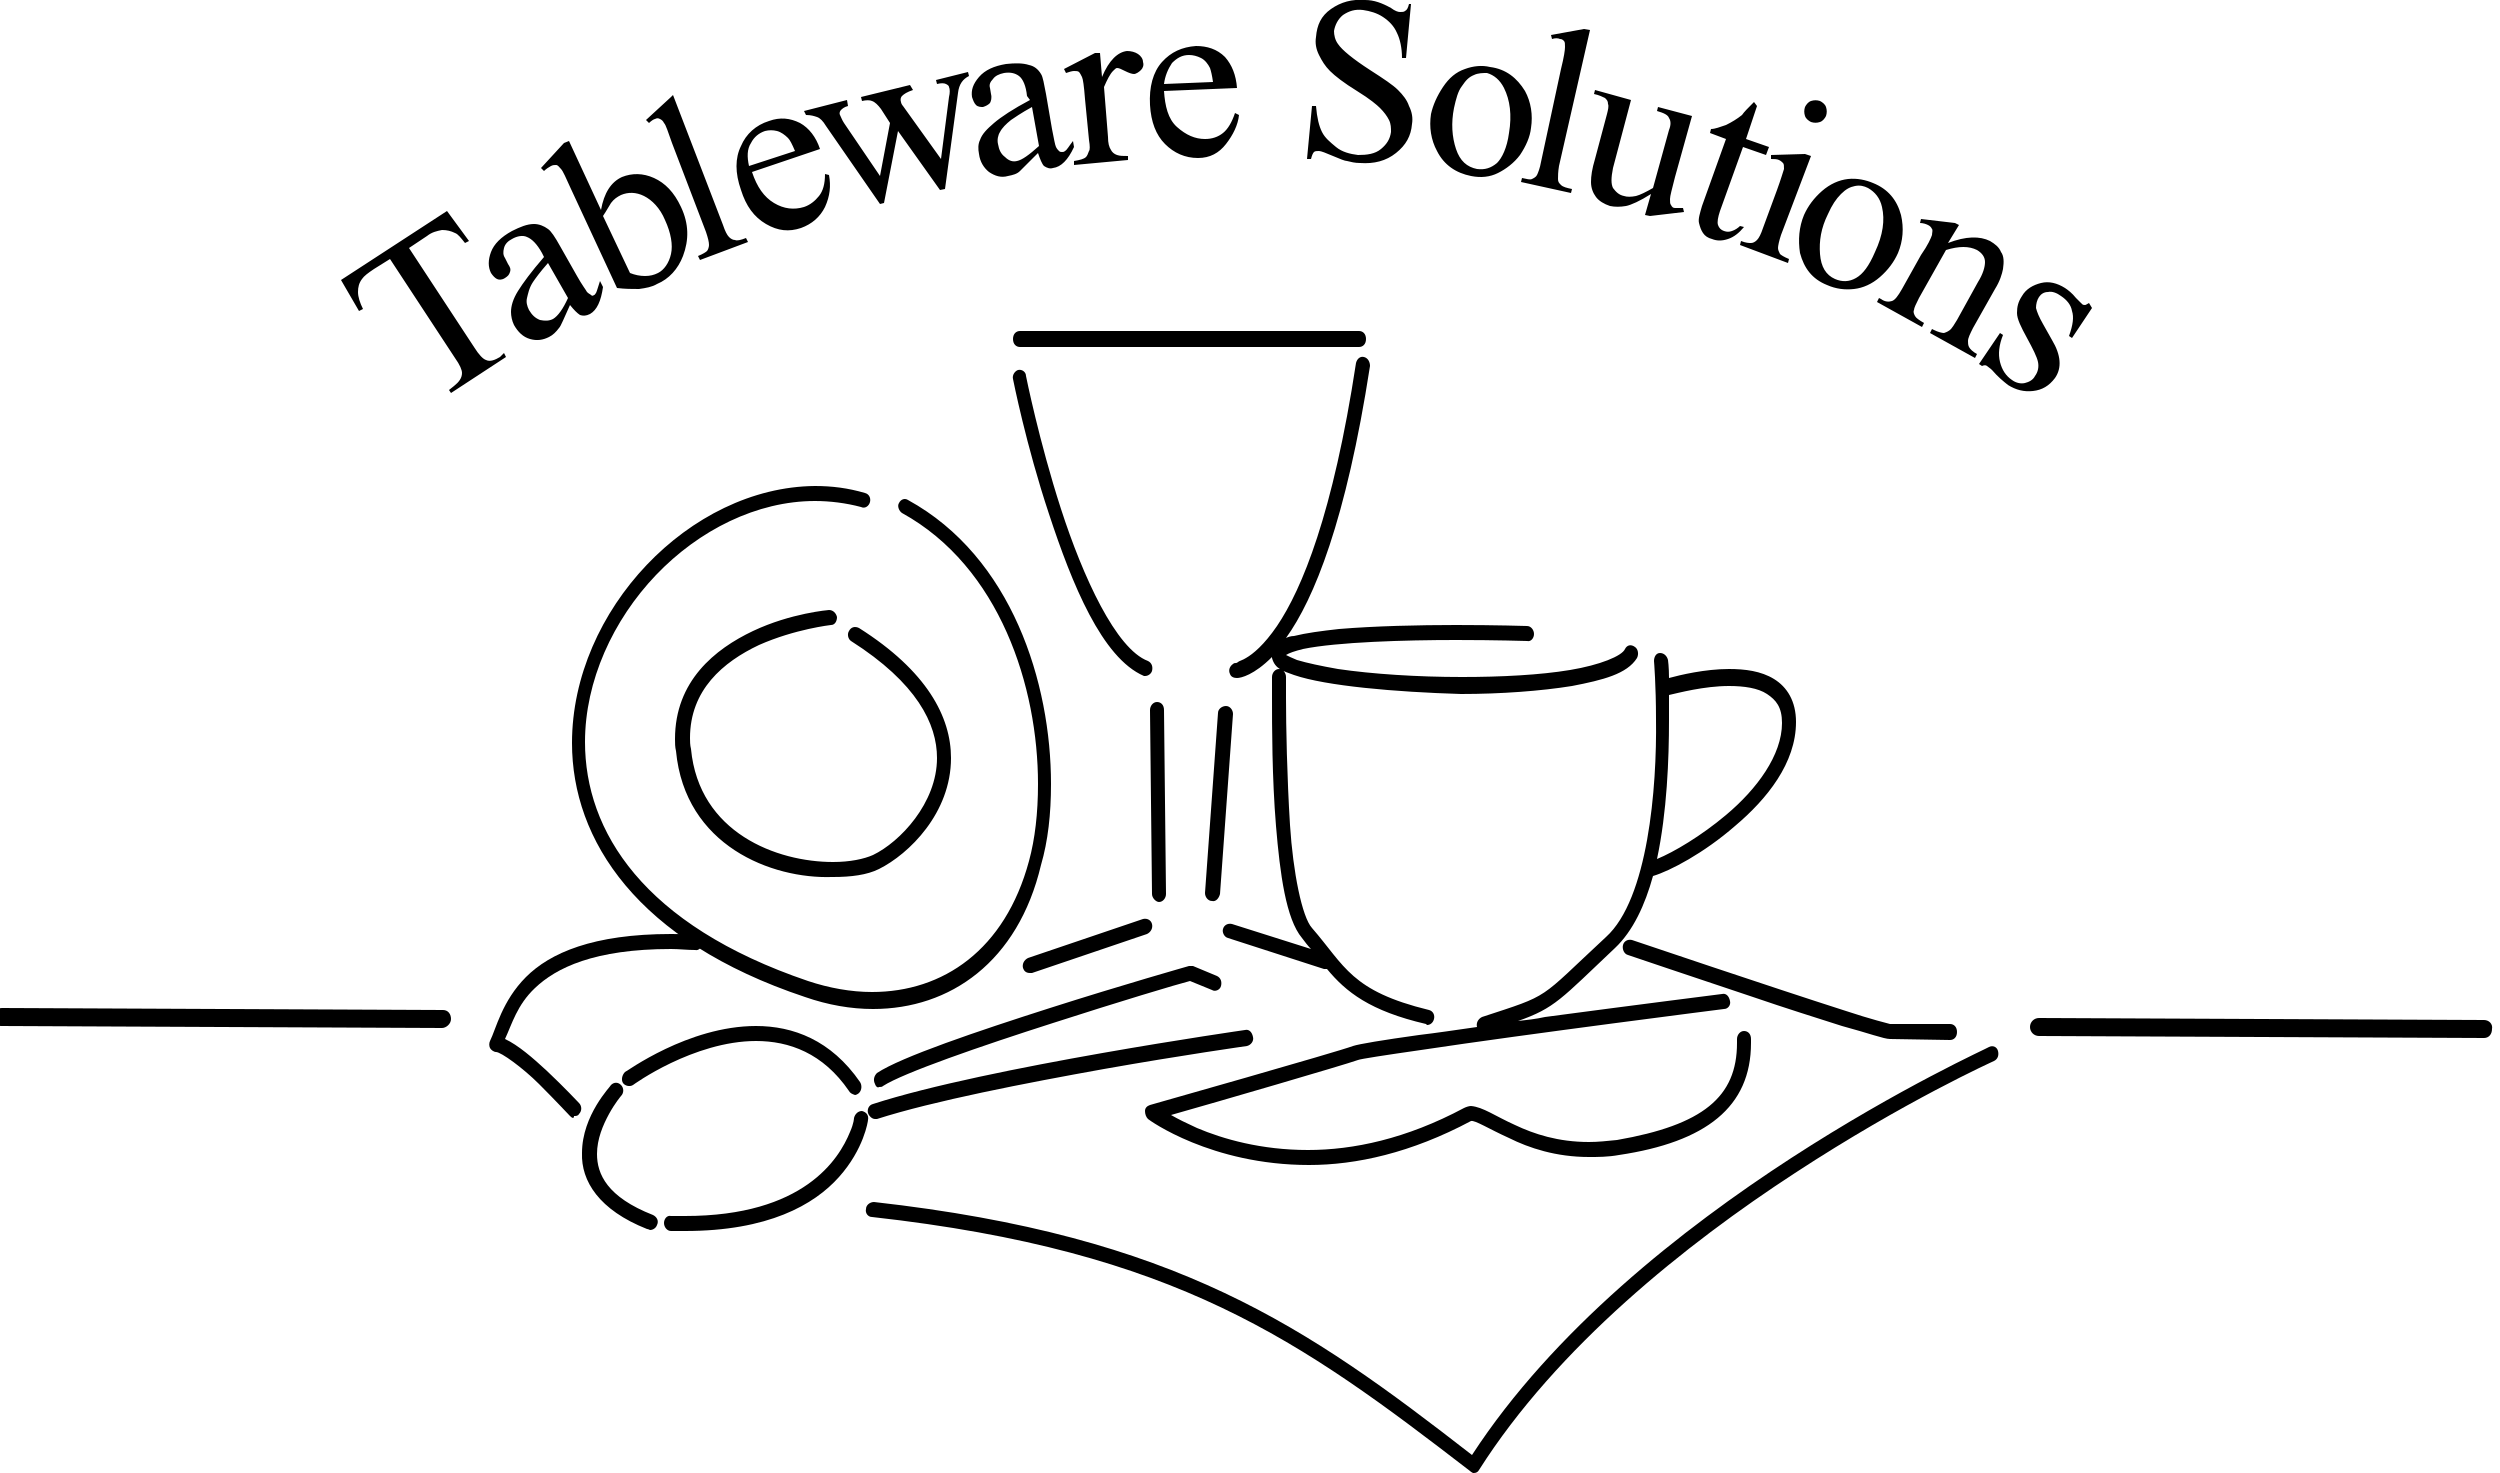 <svg xml:space="preserve" style="enable-background:new 0 0 250 147.3;" viewBox="0 0 250 147.3" y="0px" x="0px" id="Layer_1" version="1.1" xmlns:xlink="http://www.w3.org/1999/xlink" xmlns="http://www.w3.org/2000/svg"> <g> <path d="M102,34.7c-0.4,0-0.7-0.3-0.7-0.8s0.3-0.8,0.7-0.8h33.9c0.4,0,0.7,0.3,0.7,0.8s-0.3,0.8-0.7,0.8H102L102,34.7z M114.4,67.6 c-4.2-1.8-7.2-9.2-9.5-16.2c-2.3-6.9-3.6-13.5-3.6-13.5c-0.1-0.4,0.2-0.8,0.5-0.9c0.4-0.1,0.8,0.2,0.8,0.6c0,0,1.3,6.5,3.5,13.3 c2.2,6.8,5.5,14,8.7,15.2c0.4,0.2,0.5,0.6,0.4,1c-0.1,0.3-0.4,0.5-0.7,0.5C114.5,67.6,114.4,67.6,114.4,67.6 M129.4,67.5 c-1.1-0.4-1.9-0.6-2.2-1.7c0,0,0-0.1,0-0.1c-1.8,1.8-3.1,2.1-3.5,2.1c-0.3,0-0.6-0.1-0.7-0.4c-0.2-0.4,0-0.8,0.3-1 c0.1-0.1,0.2-0.1,0.3-0.1c0,0,0.1,0,0.2-0.1s0.5-0.2,0.8-0.4c0.7-0.4,1.8-1.3,3.1-3.2c2.5-3.7,5.6-11.2,7.9-26.3 c0.1-0.4,0.4-0.7,0.8-0.6c0.4,0.1,0.6,0.5,0.6,0.9c-2.4,15.5-5.6,23.3-8.4,27.2c0.2-0.1,0.5-0.2,0.8-0.2c1.2-0.3,2.7-0.5,4.5-0.7 c3.6-0.3,8-0.4,11.7-0.4c4,0,7.1,0.1,7.1,0.1l0,0c0.4,0,0.7,0.4,0.7,0.8c0,0.4-0.3,0.8-0.7,0.7c0,0-3.1-0.1-7.1-0.1 c-5.1,0-11.9,0.2-15.3,0.9c-0.8,0.2-1.4,0.4-1.7,0.6c0,0,0,0,0,0c0.2,0.1,0.6,0.3,1.1,0.5c1,0.3,2.4,0.6,4.1,0.9 c3.4,0.5,7.9,0.8,12.4,0.8c3.9,0,7.8-0.2,10.8-0.7c3-0.5,5.2-1.4,5.5-2.1c0.2-0.4,0.6-0.5,1-0.2c0.3,0.2,0.4,0.7,0.2,1.1 c-1,1.6-3.4,2.2-6.5,2.8c-3.1,0.5-7.1,0.8-11.1,0.8C139.5,69.2,132.6,68.6,129.4,67.5 M67.6,75.1c-0.1-0.4-0.1-0.8-0.1-1.2 c0-5.8,4-9,7.8-10.8c3.8-1.8,7.6-2.1,7.6-2.1c0.4,0,0.7,0.3,0.8,0.7c0,0.4-0.2,0.8-0.6,0.8c0,0-3.6,0.4-7.2,2 c-3.6,1.7-6.9,4.5-6.9,9.3c0,0.3,0,0.7,0.1,1.1c0.8,8.4,8.6,11.3,14.2,11.3c1.7,0,3.1-0.3,4-0.7c2.7-1.3,6.4-5.2,6.4-9.7 c0-3.4-2-7.5-8.6-11.7c-0.3-0.2-0.4-0.7-0.2-1c0.2-0.4,0.6-0.5,1-0.3c6.8,4.3,9.2,8.9,9.2,13c0,5.5-4.2,9.6-7.2,11.1 c-1.2,0.6-2.8,0.8-4.6,0.8h-0.1C77.2,87.9,68.5,84.6,67.6,75.1 M115.2,89.4L115,71c0-0.4,0.3-0.8,0.7-0.8c0.4,0,0.7,0.3,0.7,0.8 l0.2,18.4c0,0.4-0.3,0.8-0.7,0.8h0C115.6,90.2,115.2,89.8,115.2,89.4 M121.2,90.1c-0.4,0-0.7-0.4-0.7-0.8l1.3-18 c0-0.4,0.4-0.7,0.8-0.7c0.4,0,0.7,0.4,0.7,0.8l-1.3,18C121.9,89.8,121.6,90.2,121.2,90.1C121.2,90.2,121.2,90.1,121.2,90.1 M102.3,96.8c-0.1-0.4,0.1-0.8,0.5-1l11.5-3.9c0.4-0.1,0.8,0.1,0.9,0.5c0.1,0.4-0.1,0.8-0.5,1l-11.5,3.9c-0.1,0-0.1,0-0.2,0 C102.6,97.3,102.4,97.1,102.3,96.8 M87.3,100.9c-2.2,0-4.5-0.4-6.8-1.2c-16.8-5.6-23.3-15.7-23.3-25.4c0-13.3,11.8-25.6,24.3-25.7 c1.7,0,3.3,0.2,5,0.7l0,0c0.4,0.1,0.6,0.5,0.5,0.9s-0.5,0.7-0.9,0.5c-1.5-0.4-3.1-0.6-4.6-0.6c-5.8,0-11.6,2.9-15.9,7.4 c-4.3,4.5-7.1,10.6-7.1,16.7c0,8.9,5.8,18.3,22.3,23.9c2.1,0.7,4.3,1.1,6.4,1.1c7.1,0,13.3-4.2,15.7-13.1c0.6-2.2,0.9-4.8,0.9-7.7 c0-9.7-3.8-21.7-13.6-27.1c-0.3-0.2-0.5-0.7-0.3-1c0.2-0.4,0.6-0.5,0.9-0.3c10.4,5.7,14.3,18.3,14.3,28.4c0,3-0.3,5.7-1,8.1 C101.8,96.2,95,100.9,87.3,100.9C87.3,100.9,87.3,100.9,87.3,100.9 M142.6,102.4c-5.6-1.3-8-3.2-9.9-5.5c-0.1,0-0.2,0-0.3,0 l-9.6-3.1c-0.4-0.1-0.6-0.6-0.5-0.9c0.1-0.4,0.5-0.6,0.9-0.5l7.9,2.5c-0.3-0.3-0.6-0.7-0.9-1.1c-1.6-1.9-2.2-6.4-2.6-11.2 c-0.4-4.8-0.4-10-0.4-12.8c0-1.3,0-2.1,0-2.1c0-0.4,0.3-0.8,0.7-0.8c0.4,0,0.7,0.4,0.7,0.8c0,0,0,0.8,0,2.1c0,2.8,0.1,7.9,0.4,12.7 c0.3,4.7,1.2,9.2,2.2,10.3c3.3,3.8,3.9,6.3,11.7,8.2c0.4,0.1,0.6,0.5,0.5,0.9c-0.1,0.4-0.4,0.6-0.7,0.6 C142.6,102.4,142.6,102.4,142.6,102.4 M189,103.9c-0.6,0-2.2-0.6-4.8-1.3c-2.5-0.8-5.7-1.8-8.9-2.9c-6.3-2.1-12.5-4.2-12.5-4.2 c-0.4-0.1-0.6-0.6-0.5-1c0.1-0.4,0.5-0.6,0.9-0.5c0,0,13.9,4.7,21.4,7.1c2.4,0.8,4.4,1.3,4.4,1.3h6c0.4,0,0.7,0.3,0.7,0.8 s-0.3,0.8-0.7,0.8L189,103.9L189,103.9z M87.5,108.4c-0.2-0.4-0.1-0.8,0.2-1.1c2.4-1.6,10.1-4.2,17.3-6.5 c7.2-2.3,13.9-4.2,13.9-4.2c0.1,0,0.3,0,0.4,0l2.4,1l0,0c0.4,0.2,0.5,0.6,0.4,1c-0.1,0.4-0.6,0.6-0.9,0.4l-2.2-0.9 c-1.2,0.3-7.2,2.1-13.7,4.2c-7.2,2.3-15,5-17,6.3c-0.1,0.1-0.2,0.1-0.4,0.1C87.8,108.8,87.6,108.7,87.5,108.4 M86.8,111.3 c-0.1-0.4,0.1-0.8,0.5-0.9c11.4-3.7,37.2-7.4,37.2-7.4c0.4-0.1,0.7,0.2,0.8,0.7c0.1,0.4-0.2,0.8-0.6,0.9c0,0-6.4,0.9-14.3,2.3 c-7.8,1.4-17.1,3.2-22.7,5c-0.1,0-0.1,0-0.2,0C87.2,111.9,86.9,111.6,86.8,111.3 M166.9,72c0,3.9-0.2,9.2-1.2,13.9 c1.7-0.7,4.4-2.3,6.9-4.4c3.1-2.6,5.6-6,5.6-9.2c0-1.6-0.6-2.3-1.5-2.9c-0.9-0.6-2.3-0.8-3.8-0.8c-2.5,0-5.1,0.7-6,0.9 C166.9,70.1,166.9,71,166.9,72 M114.8,111.9c-0.2-0.2-0.3-0.5-0.3-0.8c0-0.3,0.2-0.5,0.5-0.6c0,0,18.7-5.3,20.3-5.9 c0.6-0.2,3-0.6,6.6-1.1c1.7-0.2,3.7-0.5,5.8-0.8c0,0,0,0,0,0c-0.1-0.4,0.1-0.8,0.5-1c7-2.3,5.5-1.6,12.4-8c4.2-3.8,5.1-14.9,5-21.8 c0-3.4-0.2-5.8-0.2-5.8c0-0.4,0.2-0.8,0.6-0.8c0.4,0,0.7,0.3,0.8,0.7c0,0,0.1,0.7,0.1,1.8c1.1-0.3,3.6-0.9,6-0.9 c1.6,0,3.2,0.2,4.5,1c1.3,0.8,2.2,2.2,2.2,4.3c0,4.1-2.9,7.7-6.1,10.4c-3.1,2.7-6.5,4.5-8.2,5c-0.8,2.9-2,5.5-3.8,7.2 c-5.4,5.1-6,6-9.7,7.3c0.9-0.1,1.8-0.2,2.7-0.4c9-1.2,17.7-2.3,17.7-2.3l0,0c0.4-0.1,0.7,0.2,0.8,0.7c0.1,0.4-0.2,0.8-0.6,0.8 c0,0-19.7,2.5-30.3,4.1c-3.5,0.5-6.1,0.9-6.3,1c-1.4,0.5-14.1,4.2-18.7,5.5c0.7,0.4,1.5,0.8,2.6,1.3c2.6,1.1,6.4,2.2,11.1,2.2 c4.5,0,9.8-1.1,15.6-4.2c0.2-0.1,0.5-0.2,0.7-0.2c1.2,0.1,2.4,1,4.4,1.9c1.9,0.9,4.3,1.7,7.4,1.7c0.9,0,1.8-0.1,2.8-0.2 c8.6-1.5,12-4.3,12-9.7c0-0.1,0-0.3,0-0.4c0-0.4,0.3-0.8,0.7-0.8c0.4,0,0.7,0.3,0.7,0.8c0,0.1,0,0.3,0,0.4c0,6.4-4.5,9.9-13.2,11.2 c-1.1,0.2-2.1,0.2-3,0.2c-3.3,0-6-0.9-8-1.9c-2-0.9-3.4-1.8-3.8-1.7c0,0,0,0,0,0c-6,3.2-11.5,4.4-16.2,4.4 C121.1,116.5,114.9,112,114.8,111.9"></path> <path d="M248.4,103.8l-44.5-0.2c-0.5,0-0.9-0.4-0.9-0.9s0.4-0.9,0.9-0.9l44.5,0.2c0.5,0,0.9,0.4,0.8,0.9 C249.2,103.4,248.9,103.8,248.4,103.8L248.4,103.8L248.4,103.8z"></path> <path d="M84.9,109.1c-2.6-3.8-6-5-9.3-5c-3.1,0-6.2,1.1-8.5,2.2c-2.3,1.1-3.8,2.2-3.8,2.2l0,0c-0.3,0.2-0.8,0.1-1-0.2 c-0.2-0.3-0.1-0.8,0.2-1.1c0.1,0,6.3-4.6,13.1-4.6c3.7,0,7.5,1.4,10.4,5.6c0.2,0.3,0.2,0.8-0.1,1.1c-0.1,0.1-0.3,0.2-0.4,0.2 C85.2,109.4,85,109.3,84.9,109.1 M57,111.6c0,0-1.5-1.6-3.1-3.2c-1.6-1.6-3.8-3.2-4.3-3.2c-0.2,0-0.5-0.2-0.6-0.4s-0.1-0.5,0-0.7 c0.6-1.2,1.2-4,3.6-6.4c2.4-2.4,6.7-4.3,14.5-4.3c0.8,0,1.6,0,2.4,0.1c0.4,0,0.7,0.4,0.7,0.8c0,0.4-0.3,0.8-0.7,0.7 c-0.8,0-1.6-0.1-2.4-0.1c-7.7,0-11.5,1.9-13.6,3.9c-1.8,1.7-2.3,3.6-3,5.1c1.3,0.6,2.8,1.9,4.2,3.2c1.7,1.6,3.2,3.2,3.2,3.2 c0.3,0.3,0.3,0.8,0,1.1c-0.1,0.2-0.3,0.2-0.5,0.2C57.4,111.9,57.2,111.8,57,111.6 M64.7,122.9c-4.8-1.9-6.6-4.8-6.5-7.6 c0-3.8,2.9-6.7,2.9-6.8c0.3-0.3,0.7-0.3,1,0c0.3,0.3,0.3,0.8,0,1.1c0,0-0.6,0.7-1.2,1.8c-0.6,1.1-1.2,2.5-1.2,4c0,2,1,4.3,5.6,6.1 c0.4,0.2,0.6,0.6,0.4,1c-0.1,0.3-0.4,0.5-0.7,0.5C64.8,122.9,64.7,122.9,64.7,122.9 M68.5,123.1c-0.5,0-0.9,0-1.4,0 c-0.4,0-0.7-0.4-0.7-0.8c0-0.4,0.3-0.8,0.7-0.7c0.5,0,0.9,0,1.4,0c11.9,0,15.4-5.7,16.5-8.4c0.4-0.9,0.4-1.4,0.4-1.4l0,0 c0.1-0.4,0.4-0.7,0.8-0.7c0.4,0.1,0.7,0.4,0.6,0.9c0,0.1-0.4,2.9-2.9,5.7C81.4,120.5,76.8,123.1,68.5,123.1L68.5,123.1L68.5,123.1z M147,147.1c-17-13.1-29.3-22-59.8-25.4c-0.4,0-0.7-0.4-0.6-0.8c0-0.4,0.4-0.7,0.8-0.7c30.3,3.4,43.2,12.4,59.8,25.3 c16.2-24.9,51.7-40.7,51.7-40.8c0.4-0.2,0.8,0,0.9,0.4c0.1,0.4,0,0.8-0.4,1c0,0-8.9,4-19.9,11.2c-10.9,7.1-23.8,17.4-31.6,29.7 c-0.1,0.2-0.3,0.3-0.5,0.3c0,0-0.1,0-0.1,0C147.3,147.3,147.1,147.2,147,147.1"></path> <path d="M44.2,102.8l-44.1-0.2c-0.5,0-0.9-0.4-0.8-0.9c0-0.5,0.4-0.9,0.9-0.9l44.1,0.2c0.5,0,0.8,0.4,0.8,0.9 S44.6,102.8,44.2,102.8L44.2,102.8L44.2,102.8z"></path> <path d="M208.9,30.3c-0.2,0.1-0.3,0.2-0.4,0.2s-0.2,0-0.3-0.1s-0.3-0.3-0.6-0.6c-0.4-0.5-0.8-0.8-1.1-1c-0.8-0.5-1.6-0.7-2.4-0.5 c-0.8,0.2-1.5,0.6-1.9,1.3c-0.4,0.6-0.5,1.1-0.5,1.7c0,0.6,0.4,1.4,1,2.5c0.6,1.1,1,1.9,1.1,2.4c0.1,0.5,0,1-0.3,1.4 c-0.2,0.4-0.6,0.6-1,0.7c-0.4,0.1-0.9,0-1.3-0.3c-0.6-0.4-1-1-1.2-1.8s-0.1-1.7,0.3-2.7l-0.3-0.2l-2.1,3.1l0.3,0.2 c0.2-0.1,0.4-0.1,0.5,0c0.1,0.1,0.3,0.2,0.5,0.4c0.6,0.7,1.1,1.1,1.6,1.5c0.8,0.5,1.6,0.7,2.5,0.6c0.9-0.1,1.6-0.5,2.2-1.3 c0.7-1,0.6-2.3-0.3-3.8l-0.9-1.6c-0.4-0.7-0.6-1.2-0.7-1.6c0-0.4,0.1-0.8,0.3-1.1c0.2-0.3,0.5-0.5,0.9-0.5c0.4-0.1,0.9,0.1,1.3,0.4 c0.6,0.4,1,0.9,1.1,1.5c0.2,0.6,0.1,1.4-0.3,2.5l0.3,0.2l2-3L208.9,30.3L208.9,30.3z M195.9,22.5l-0.4-0.2l-3.4-0.4l-0.1,0.4 c0.3,0,0.6,0.1,0.8,0.2c0.2,0.1,0.3,0.2,0.4,0.4c0.1,0.1,0,0.4,0,0.6c-0.1,0.3-0.4,1-1.1,2l-1.9,3.4c-0.4,0.7-0.7,1.1-1,1.2 c-0.3,0.1-0.7,0.1-1.1-0.2l-0.2-0.1l-0.2,0.4l4.5,2.5l0.2-0.4c-0.5-0.3-0.8-0.5-0.9-0.7c-0.1-0.2-0.2-0.4-0.1-0.6 c0-0.2,0.2-0.6,0.5-1.2l2.7-4.8c1.3-0.4,2.3-0.4,3.1,0c0.5,0.3,0.8,0.7,0.8,1.2s-0.2,1.2-0.7,2l-2.1,3.8c-0.3,0.5-0.5,0.8-0.6,0.9 c-0.2,0.2-0.4,0.3-0.7,0.4c-0.2,0-0.6-0.1-1-0.3l-0.2-0.1l-0.2,0.4l4.5,2.5l0.2-0.4c-0.4-0.2-0.7-0.5-0.8-0.7 c-0.1-0.2-0.1-0.4-0.1-0.6c0-0.3,0.2-0.7,0.5-1.3l2.2-3.9c0.5-0.8,0.7-1.5,0.8-2c0.1-0.7,0.1-1.3-0.2-1.7c-0.2-0.5-0.6-0.8-1.1-1.1 c-1-0.5-2.4-0.5-4.2,0.2L195.9,22.5L195.9,22.5z M188.2,20.7c0.3,1.3,0.1,2.8-0.7,4.5c-0.6,1.4-1.2,2.2-1.9,2.6 c-0.7,0.4-1.4,0.4-2.1,0.1c-0.9-0.4-1.4-1.2-1.5-2.5c-0.1-1.3,0.1-2.6,0.8-4c0.4-0.9,0.8-1.5,1.3-2c0.5-0.5,0.9-0.7,1.4-0.8 c0.5-0.1,0.9,0,1.3,0.2C187.5,19.2,188,19.8,188.2,20.7 M184.8,17.9c-0.9,0.1-1.8,0.5-2.6,1.2s-1.4,1.5-1.8,2.4 c-0.5,1.2-0.6,2.5-0.4,3.8c0.4,1.5,1.2,2.6,2.7,3.2c0.9,0.4,1.8,0.5,2.7,0.4c0.9-0.1,1.8-0.5,2.6-1.2s1.4-1.5,1.8-2.4 c0.5-1.2,0.6-2.5,0.3-3.8c-0.4-1.5-1.3-2.6-2.8-3.2C186.6,18,185.7,17.8,184.8,17.9 M180.5,15.4l-3.4,0.1l0,0.4 c0.3,0,0.6,0,0.8,0.1c0.2,0.1,0.3,0.2,0.4,0.3c0.1,0.1,0.1,0.3,0.1,0.6c-0.1,0.3-0.3,1-0.7,2.1l-1.4,3.8c-0.2,0.6-0.4,1-0.6,1.2 c-0.2,0.2-0.4,0.3-0.6,0.3c-0.2,0-0.5,0-1-0.2l-0.1,0.4l4.8,1.8l0.1-0.4c-0.5-0.2-0.8-0.4-0.9-0.5c-0.1-0.2-0.2-0.4-0.2-0.6 c0-0.2,0.1-0.7,0.3-1.3l3-7.9L180.5,15.4L180.5,15.4z M181.1,10.1c-0.3,0.1-0.5,0.4-0.6,0.6c-0.1,0.3-0.1,0.6,0,0.9 c0.1,0.3,0.4,0.5,0.6,0.6c0.3,0.1,0.6,0.1,0.9,0s0.5-0.4,0.6-0.6c0.1-0.3,0.1-0.6,0-0.9s-0.4-0.5-0.6-0.6 C181.7,10,181.4,10,181.1,10.1 M175.4,10.2c-0.6,0.6-1,1-1.2,1.3c-0.5,0.4-1,0.7-1.6,1c-0.6,0.2-1.1,0.4-1.5,0.4l-0.1,0.4l1.6,0.6 l-2.4,6.7c-0.2,0.7-0.4,1.3-0.3,1.7s0.2,0.7,0.4,1c0.2,0.3,0.5,0.5,0.9,0.6c0.5,0.2,1,0.2,1.6,0s1.1-0.6,1.6-1.2l-0.4-0.1 c-0.2,0.2-0.5,0.4-0.8,0.5c-0.3,0.1-0.5,0.1-0.8,0c-0.3-0.1-0.5-0.3-0.6-0.6c-0.1-0.3,0-0.8,0.2-1.4l2.3-6.4l2.3,0.8l0.3-0.8 l-2.3-0.8l1.1-3.3L175.4,10.2L175.4,10.2z M165.8,10.7l-0.1,0.4c0.7,0.2,1.1,0.4,1.2,0.7c0.2,0.3,0.2,0.7,0,1.2l-1.6,5.8 c-0.7,0.4-1.3,0.7-1.7,0.8c-0.5,0.1-0.9,0.1-1.2,0c-0.5-0.1-0.8-0.4-1.1-0.8c-0.2-0.4-0.2-1,0-2l1.8-6.8l-3.6-1l-0.1,0.4 c0.5,0.1,0.9,0.3,1.1,0.4c0.2,0.2,0.3,0.3,0.3,0.6c0.1,0.2,0,0.6-0.1,1l-1.2,4.5c-0.3,1-0.4,1.7-0.4,2.3c0,0.6,0.2,1.1,0.5,1.5 c0.3,0.4,0.8,0.7,1.4,0.9c0.5,0.1,1,0.1,1.6,0c0.5-0.1,1.4-0.5,2.5-1.2l-0.6,2.1l0.5,0.1l3.4-0.4l-0.1-0.4c-0.3,0-0.6,0-0.8,0 c-0.2,0-0.3-0.1-0.4-0.3c-0.1-0.1-0.1-0.3-0.1-0.6c0-0.3,0.2-1,0.5-2.2l1.7-6.1L165.8,10.7L165.8,10.7z M158.4,2.9l-3.3,0.6 l0.1,0.4c0.3-0.1,0.6-0.1,0.8,0c0.2,0,0.3,0.1,0.4,0.2s0.1,0.3,0.1,0.6c0,0.3-0.1,1-0.4,2.2l-2,9.3c-0.1,0.6-0.3,1.1-0.4,1.3 s-0.3,0.3-0.5,0.4c-0.2,0.1-0.5,0-1-0.1l-0.1,0.4l5,1.1l0.1-0.4c-0.5-0.1-0.9-0.2-1.1-0.4s-0.3-0.3-0.3-0.6s0-0.7,0.1-1.3L159,3 L158.4,2.9L158.4,2.9z M150.4,8.8c0.6,1.2,0.8,2.7,0.5,4.5c-0.2,1.5-0.7,2.5-1.2,3c-0.6,0.5-1.2,0.7-2,0.6c-1-0.2-1.7-0.8-2.1-2 c-0.4-1.2-0.5-2.6-0.2-4.1c0.2-0.9,0.4-1.7,0.8-2.2c0.4-0.6,0.7-0.9,1.2-1.1c0.4-0.2,0.9-0.2,1.3-0.2C149.4,7.5,150,8,150.4,8.8 M146.5,6.9c-0.9,0.3-1.6,0.9-2.2,1.8c-0.6,0.9-1,1.8-1.2,2.7c-0.2,1.3,0,2.6,0.6,3.7c0.7,1.4,1.9,2.2,3.4,2.5 c1,0.2,1.9,0.1,2.7-0.3s1.6-1,2.2-1.8c0.6-0.9,1-1.8,1.1-2.7c0.2-1.3,0-2.6-0.6-3.7c-0.8-1.3-1.9-2.2-3.5-2.4 C148.2,6.5,147.3,6.6,146.5,6.9 M140.9,0.4c-0.1,0.4-0.2,0.6-0.4,0.7c-0.1,0.1-0.3,0.1-0.5,0.1c-0.2,0-0.5-0.1-0.9-0.4 c-0.9-0.5-1.7-0.8-2.6-0.8c-1.3-0.1-2.4,0.2-3.4,0.9s-1.4,1.6-1.5,2.8c-0.1,0.6,0,1.2,0.3,1.8s0.6,1.1,1.1,1.6 c0.5,0.5,1.4,1.2,2.7,2s2,1.4,2.3,1.7c0.4,0.4,0.7,0.8,0.9,1.2s0.2,0.8,0.2,1.2c-0.1,0.7-0.4,1.2-1,1.7s-1.4,0.6-2.3,0.6 c-0.8-0.1-1.6-0.3-2.2-0.8s-1.1-0.9-1.4-1.5c-0.3-0.6-0.5-1.4-0.6-2.6l-0.4,0l-0.5,5.3l0.4,0c0.1-0.4,0.2-0.6,0.3-0.7 c0.1-0.1,0.3-0.1,0.5-0.1c0.2,0,0.7,0.2,1.4,0.5c0.7,0.3,1.2,0.5,1.4,0.5c0.4,0.1,0.8,0.2,1.3,0.2c1.4,0.1,2.6-0.2,3.6-1 s1.5-1.7,1.6-2.9c0.1-0.6,0-1.2-0.3-1.8c-0.2-0.6-0.6-1.1-1.1-1.6c-0.5-0.5-1.4-1.1-2.8-2c-1.7-1.1-2.8-2-3.2-2.6 c-0.3-0.4-0.4-0.9-0.4-1.3c0.1-0.6,0.4-1.2,0.9-1.6c0.6-0.4,1.2-0.6,2-0.5c0.7,0.1,1.4,0.3,2,0.7c0.6,0.4,1.1,0.9,1.4,1.6 c0.3,0.6,0.5,1.5,0.5,2.5l0.4,0l0.5-5.4L140.9,0.4L140.9,0.4z M117.2,6.3c0.5-0.5,1-0.8,1.7-0.8c0.4,0,0.8,0.1,1.2,0.3 s0.7,0.6,0.9,1c0.1,0.3,0.2,0.7,0.3,1.4l-4.9,0.2C116.5,7.6,116.8,6.9,117.2,6.3 M123.7,8.8c-0.1-1.3-0.5-2.3-1.2-3.1 c-0.8-0.8-1.8-1.1-2.9-1.1c-1.4,0.1-2.5,0.6-3.4,1.6c-0.9,1-1.3,2.5-1.2,4.3c0.1,1.7,0.6,3,1.5,3.9c0.9,0.9,2,1.4,3.3,1.4 c1.2,0,2.1-0.5,2.8-1.4c0.7-0.9,1.2-1.9,1.3-2.9l-0.4-0.2c-0.3,0.9-0.7,1.6-1.2,2c-0.5,0.4-1.1,0.6-1.8,0.6c-1,0-1.9-0.4-2.8-1.2 s-1.2-2.1-1.3-3.6L123.7,8.8L123.7,8.8z M109.5,5.3l-3.1,1.6l0.2,0.4c0.3-0.1,0.6-0.2,0.8-0.2c0.2,0,0.4,0,0.5,0.1s0.2,0.3,0.3,0.5 s0.2,0.9,0.3,2.2l0.4,4.1c0.1,0.6,0.1,1,0,1.1c-0.1,0.3-0.2,0.5-0.3,0.6c-0.2,0.2-0.6,0.3-1.2,0.4l0,0.4l5.4-0.5l0-0.4 c-0.5,0-0.8,0-1.1-0.1c-0.3-0.1-0.5-0.3-0.6-0.5c-0.2-0.3-0.3-0.7-0.3-1.3l-0.4-5c0.3-0.7,0.6-1.3,0.9-1.6c0.2-0.2,0.3-0.3,0.4-0.3 c0.2,0,0.4,0.1,0.8,0.3s0.7,0.3,0.9,0.3s0.5-0.2,0.7-0.4s0.3-0.5,0.2-0.8c0-0.3-0.2-0.6-0.5-0.8c-0.3-0.2-0.7-0.3-1.1-0.3 c-0.9,0.1-1.8,0.9-2.5,2.6L110,5.3L109.5,5.3L109.5,5.3z M101.7,16.1c-0.4,0.1-0.8,0-1.2-0.4c-0.4-0.3-0.6-0.7-0.7-1.3 c-0.1-0.4,0-0.9,0.2-1.2c0.2-0.4,0.6-0.8,1.1-1.2c0.3-0.2,1-0.7,2.1-1.3l0.7,3.9C102.9,15.5,102.2,16,101.7,16.1 M104.4,16.6 c0.3,0.2,0.6,0.3,0.9,0.2c0.8-0.1,1.5-0.8,2.1-2.1l-0.1-0.6c-0.4,0.5-0.6,0.9-0.8,1c-0.1,0.1-0.2,0.1-0.3,0.1c-0.1,0-0.2,0-0.3-0.1 s-0.2-0.2-0.3-0.4c-0.1-0.2-0.2-0.8-0.4-1.8l-0.6-3.5c-0.2-1-0.3-1.7-0.5-2c-0.3-0.5-0.7-0.8-1.2-0.9c-0.6-0.2-1.4-0.2-2.3-0.1 c-1.2,0.2-2.1,0.6-2.7,1.3c-0.6,0.7-0.8,1.3-0.7,2c0.1,0.3,0.2,0.6,0.4,0.8c0.2,0.2,0.5,0.2,0.7,0.2c0.3-0.1,0.5-0.2,0.7-0.4 c0.1-0.2,0.2-0.5,0.1-0.9l-0.1-0.6c-0.1-0.3,0-0.6,0.3-0.9c0.2-0.3,0.6-0.5,1.1-0.6c0.6-0.1,1.1,0,1.5,0.3c0.4,0.3,0.7,1,0.8,2 L103,10c-1.7,0.9-2.9,1.7-3.6,2.3s-1.2,1.1-1.4,1.7c-0.2,0.4-0.2,0.9-0.1,1.4c0.1,0.8,0.5,1.4,1,1.8c0.6,0.4,1.2,0.6,1.9,0.4 c0.5-0.1,0.9-0.2,1.2-0.5c0.2-0.2,0.8-0.8,1.8-1.8C104,15.9,104.2,16.4,104.4,16.6 M80.6,11.5c0.5,0,0.8,0.1,1.1,0.2 c0.3,0.1,0.6,0.4,0.9,0.9l5.4,7.8l0.4-0.1l1.4-7.2l4.2,5.9l0.5-0.1l1.3-9.6c0.1-0.9,0.5-1.4,1.1-1.7l-0.1-0.4l-3.2,0.8l0.1,0.4 c0.4-0.1,0.7-0.1,0.9,0s0.3,0.2,0.3,0.3c0.1,0.2,0.1,0.6,0,1l-0.8,6.2l-3.8-5.3c-0.1-0.1-0.2-0.3-0.2-0.4c-0.1-0.3,0-0.5,0.1-0.6 c0.2-0.2,0.5-0.4,1.1-0.6L91,8.5l-4.9,1.2l0.1,0.4c0.4-0.1,0.8-0.1,1,0c0.3,0.1,0.6,0.4,0.9,0.8l0.9,1.4l-1,5.3l-3.6-5.3 c-0.2-0.3-0.3-0.6-0.4-0.8c-0.1-0.2,0-0.4,0.1-0.5c0.1-0.1,0.3-0.3,0.7-0.4L84.7,10l-4.3,1.1L80.6,11.5L80.6,11.5z M75.1,14.3 c0.3-0.6,0.8-1,1.4-1.2c0.4-0.1,0.8-0.1,1.2,0c0.4,0.1,0.8,0.4,1.1,0.7c0.2,0.2,0.4,0.6,0.7,1.3l-4.6,1.5 C74.7,15.7,74.7,14.9,75.1,14.3 M82,14.9c-0.4-1.2-1.1-2.1-2-2.6c-1-0.5-2-0.6-3.1-0.2c-1.3,0.4-2.3,1.3-2.8,2.5 c-0.6,1.2-0.6,2.7,0,4.4c0.5,1.6,1.3,2.7,2.5,3.4s2.3,0.8,3.5,0.4c1.1-0.4,1.9-1.1,2.4-2.1c0.5-1.1,0.6-2.1,0.4-3.2l-0.4-0.1 c0,1-0.2,1.7-0.6,2.2s-0.9,0.9-1.5,1.1c-1,0.3-2,0.2-3-0.4c-1-0.6-1.7-1.6-2.2-3.1L82,14.9L82,14.9z M67.1,9.7L64.6,12l0.3,0.3 c0.2-0.2,0.5-0.4,0.6-0.4c0.2-0.1,0.3-0.1,0.5,0c0.2,0.1,0.3,0.2,0.4,0.4c0.2,0.2,0.4,0.9,0.8,2l3.4,8.9c0.2,0.6,0.3,1,0.3,1.3 c0,0.2-0.1,0.5-0.2,0.6s-0.4,0.3-0.9,0.5l0.2,0.4l4.8-1.8l-0.2-0.4c-0.5,0.2-0.9,0.3-1.1,0.2c-0.2,0-0.4-0.1-0.6-0.3 s-0.4-0.6-0.6-1.2l-5-13L67.1,9.7L67.1,9.7z M61.1,20.3c0.3-0.4,0.6-0.6,1-0.8c0.7-0.3,1.5-0.3,2.3,0.1c0.8,0.4,1.6,1.2,2.1,2.4 c0.6,1.3,0.8,2.5,0.6,3.4s-0.7,1.6-1.3,1.9c-0.4,0.2-0.8,0.3-1.3,0.3s-1-0.1-1.5-0.3l-2.7-5.7C60.7,21,60.9,20.6,61.1,20.3 M56.9,14.1l-0.5,0.2l-2.3,2.5l0.3,0.3c0.2-0.2,0.5-0.4,0.7-0.5c0.2-0.1,0.3-0.1,0.5-0.1c0.2,0,0.3,0.2,0.5,0.4 c0.2,0.2,0.5,0.9,1,2l4.6,9.9c0.8,0.1,1.5,0.1,2.2,0.1c0.7-0.1,1.3-0.2,1.8-0.5c1.2-0.5,2.1-1.5,2.6-2.8c0.6-1.6,0.6-3.2-0.2-4.9 c-0.7-1.5-1.6-2.4-2.7-2.9c-1.1-0.5-2.2-0.5-3.2-0.1c-1.1,0.5-1.8,1.6-2.1,3.3L56.9,14.1L56.9,14.1z M55.3,31.9 c-0.4,0.2-0.8,0.2-1.3,0.1c-0.5-0.2-0.8-0.5-1.1-1c-0.2-0.4-0.3-0.8-0.2-1.2s0.2-1,0.6-1.6c0.2-0.3,0.7-1,1.5-1.9l2,3.5 C56.3,30.9,55.8,31.6,55.3,31.9 M58,31.5c0.3,0.1,0.6,0.1,1-0.1c0.7-0.4,1.1-1.3,1.3-2.7L60,28.1c-0.2,0.6-0.3,1-0.4,1.2 c-0.1,0.1-0.1,0.2-0.2,0.2c-0.1,0.1-0.2,0.1-0.3,0s-0.2-0.1-0.4-0.3c-0.1-0.2-0.5-0.7-1-1.6L56,24.6c-0.5-0.9-0.9-1.5-1.2-1.7 c-0.4-0.3-0.9-0.5-1.4-0.5c-0.7,0-1.4,0.3-2.2,0.7c-1.1,0.6-1.8,1.3-2.1,2.1c-0.3,0.8-0.3,1.5,0,2.1c0.2,0.3,0.4,0.5,0.6,0.6 c0.2,0.1,0.5,0.1,0.8-0.1s0.4-0.3,0.5-0.6c0.1-0.3,0-0.5-0.2-0.8l-0.3-0.6c-0.2-0.3-0.2-0.6-0.1-1c0.1-0.4,0.4-0.7,0.8-0.9 c0.5-0.3,1.1-0.4,1.5-0.2c0.5,0.2,1,0.7,1.5,1.6l0.2,0.4c-1.3,1.5-2.1,2.6-2.6,3.4c-0.5,0.8-0.7,1.5-0.7,2.1c0,0.4,0.1,0.9,0.3,1.3 c0.4,0.7,0.9,1.2,1.6,1.4c0.7,0.2,1.3,0.1,1.9-0.2c0.4-0.2,0.7-0.5,1-0.9c0.2-0.2,0.5-1,1.1-2.3C57.4,31,57.7,31.3,58,31.5 M34.1,28l1.8,3.1l0.4-0.2c-0.3-0.6-0.5-1.2-0.5-1.7s0.1-0.9,0.4-1.3c0.2-0.3,0.6-0.6,1.2-1l1.6-1l6.5,9.9c0.5,0.7,0.7,1.2,0.7,1.5 c0,0.5-0.3,0.9-0.8,1.3L44.9,39l0.2,0.3l5.5-3.6l-0.2-0.4L50,35.7c-0.5,0.3-1,0.5-1.4,0.3c-0.3-0.1-0.7-0.5-1.2-1.3l-6.5-9.9 l1.8-1.2c0.5-0.4,1-0.5,1.5-0.6c0.5,0,0.9,0.1,1.3,0.3c0.3,0.1,0.6,0.5,1,1l0.4-0.2l-2.2-3L34.1,28L34.1,28z"></path> </g> </svg> 